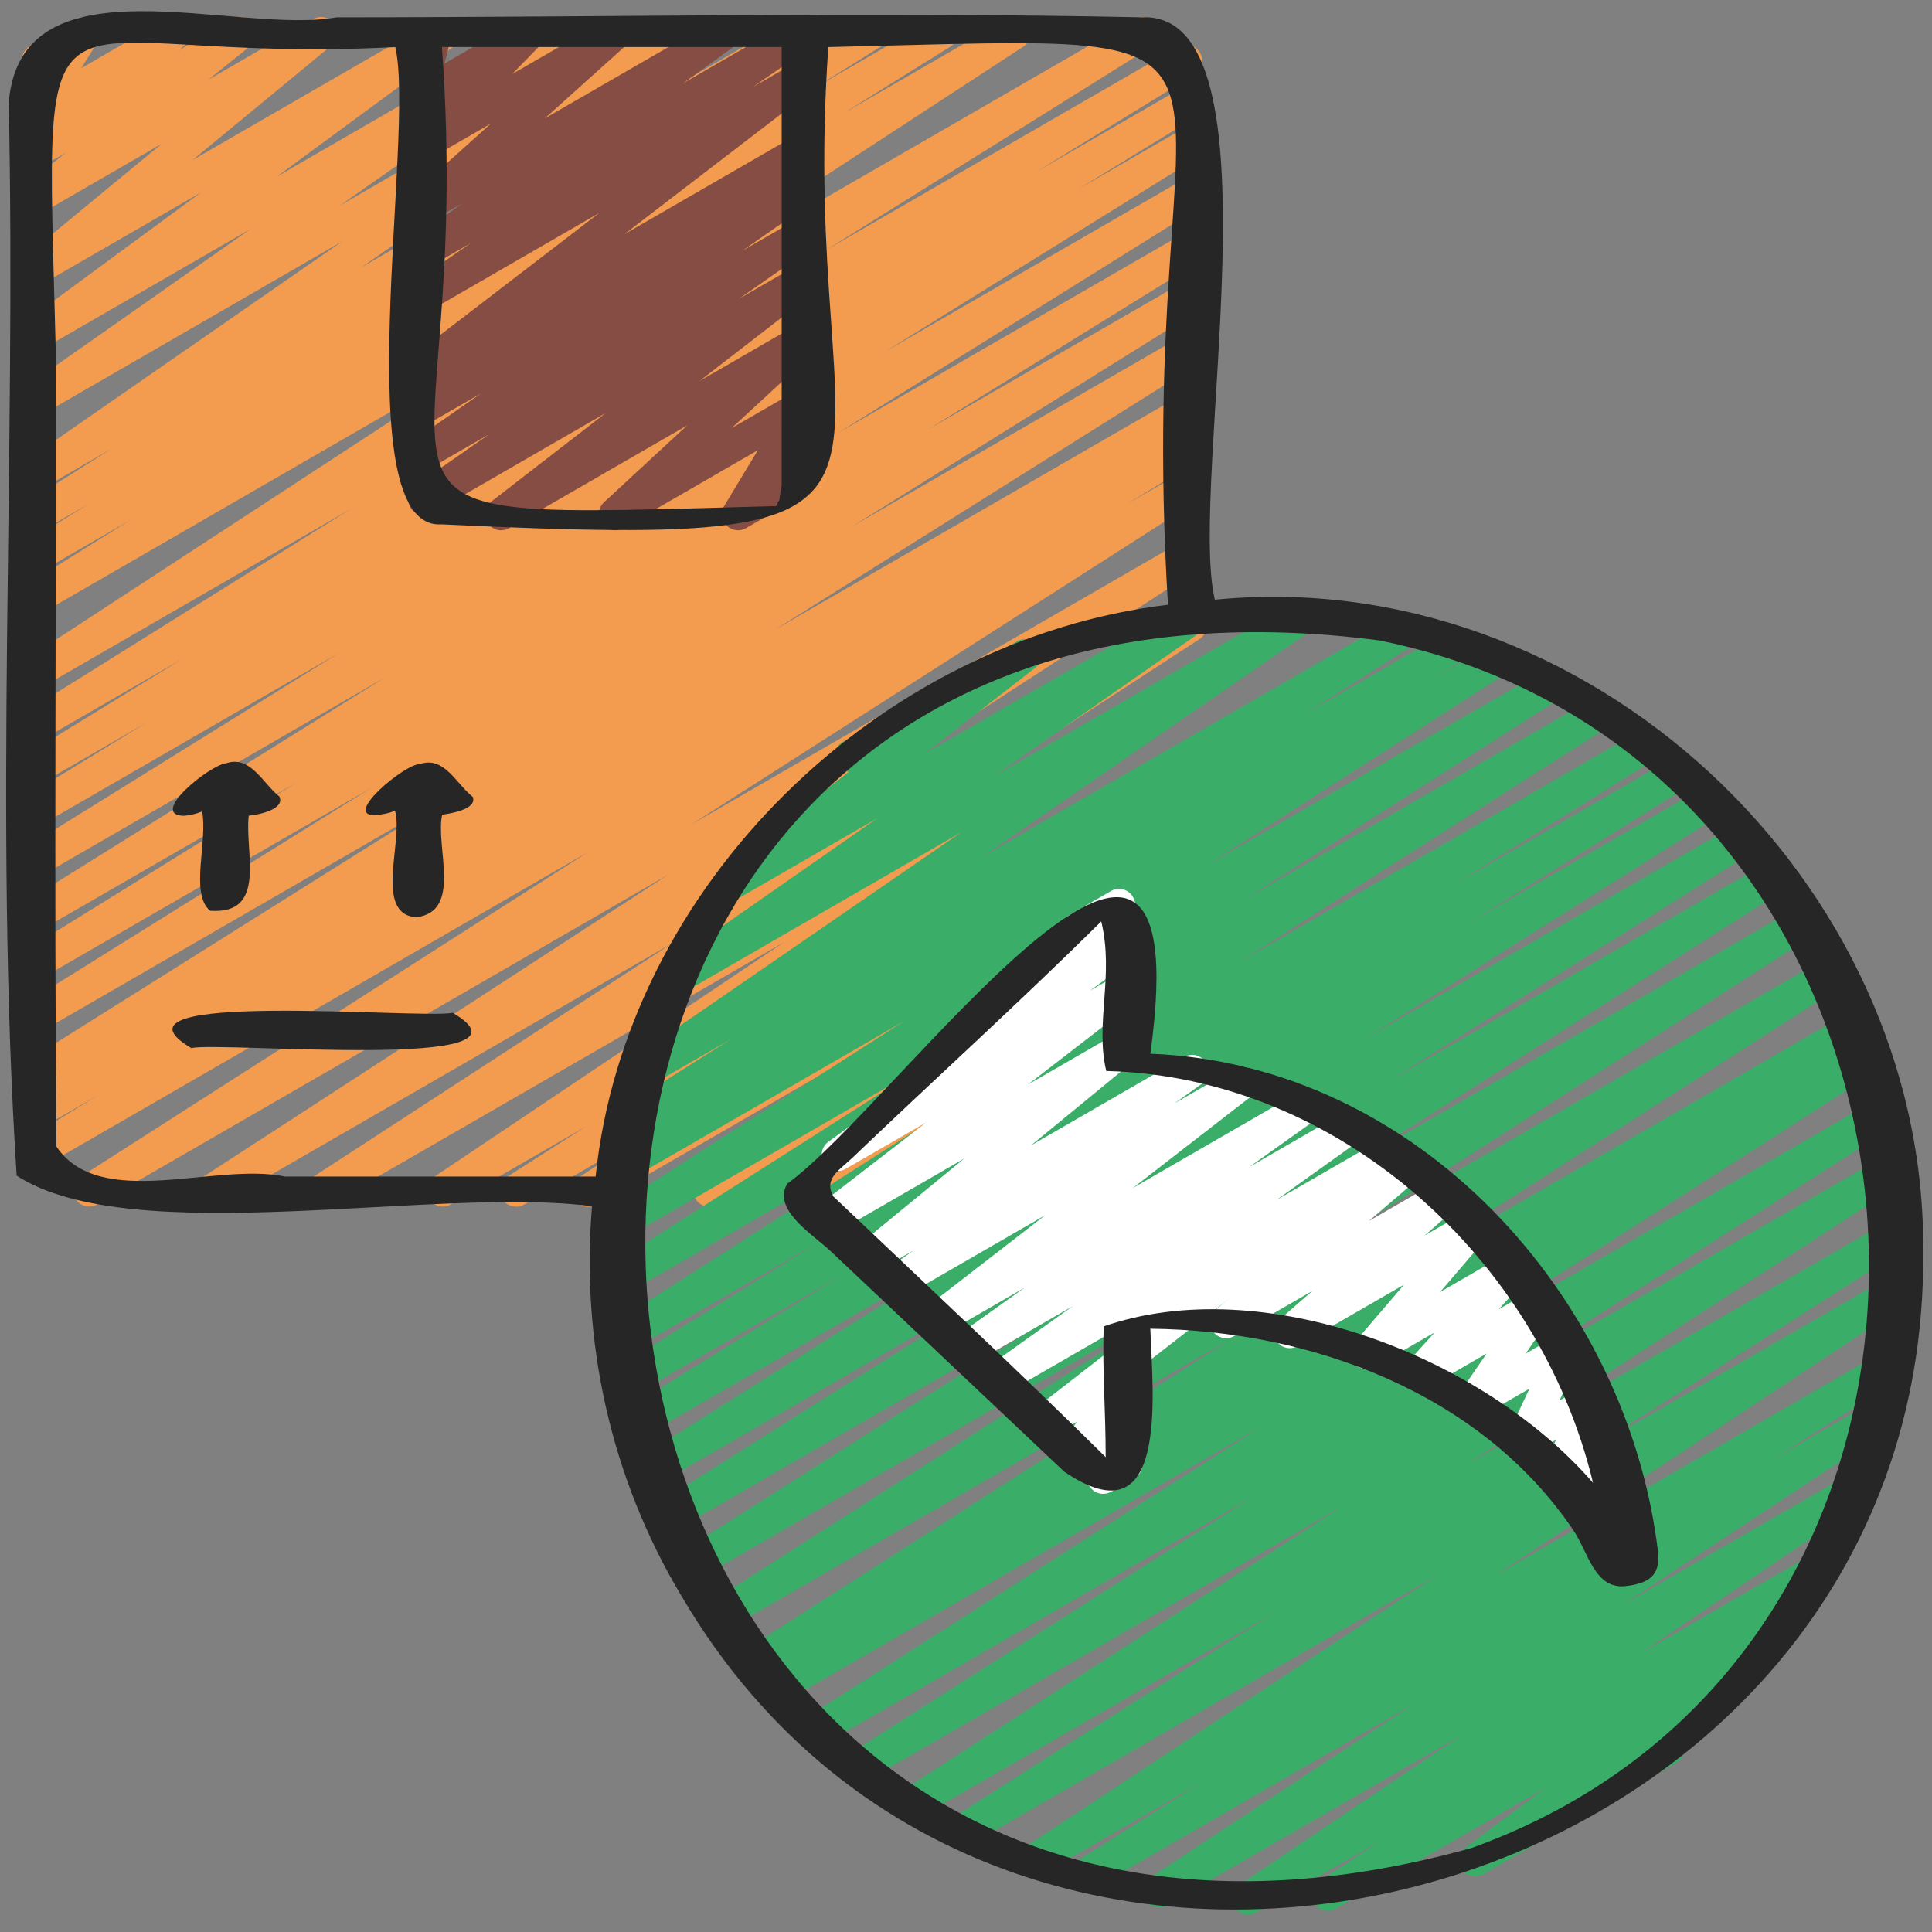 <svg id="Icons" viewBox="0 0 60 60" xmlns="http://www.w3.org/2000/svg"><rect x="0" y="0" width="60" height="60" fill="#808080" stroke="none"/><path d="m16.017 37.47c-.169 0-.333-.086-.427-.24-.142-.232-.071-.534.157-.681l2.442-1.562-4.186 2.416c-.234.135-.532.06-.675-.168-.143-.229-.077-.529.146-.68l10.874-7.294-14.104 8.142c-.235.136-.534.06-.676-.171-.143-.231-.074-.533.153-.681l11.188-7.277-14.08 8.129c-.235.136-.534.06-.677-.171-.142-.231-.073-.533.154-.681l14.449-9.389-17.734 10.24c-.236.138-.535.06-.677-.173s-.071-.534.157-.681l15.758-10.085-16.945 9.784c-.237.137-.539.059-.68-.177-.14-.235-.064-.54.169-.683l2.248-1.375-1.771 1.022c-.238.138-.541.058-.68-.178-.14-.235-.064-.539.169-.682l.649-.396-.139.08c-.235.138-.537.061-.679-.175-.141-.233-.068-.536.163-.682l13.174-8.273-12.658 7.308c-.238.137-.539.058-.679-.176-.141-.233-.067-.537.164-.682l10.771-6.713-10.255 5.924c-.238.138-.54.059-.679-.176-.141-.234-.066-.538.165-.682l8.424-5.217-7.91 4.566c-.238.137-.539.058-.679-.175-.141-.234-.067-.537.164-.682l11.211-6.997-10.696 6.177c-.238.137-.539.058-.679-.176-.141-.234-.067-.537.165-.682l9.747-6.057-9.233 5.331c-.238.138-.54.059-.68-.177s-.064-.539.168-.682l3.752-2.301-3.24 1.87c-.238.138-.54.059-.68-.177-.14-.234-.065-.539.168-.682l4.908-3.018-4.396 2.538c-.238.137-.539.058-.679-.175-.141-.234-.067-.537.164-.682l10.112-6.318-9.597 5.543c-.235.137-.534.061-.676-.171-.142-.23-.074-.532.152-.681l15.209-9.931-14.685 8.48c-.238.137-.539.058-.679-.175-.141-.234-.067-.538.164-.682l3.288-2.051-2.773 1.601c-.238.137-.539.058-.679-.175-.141-.234-.067-.537.164-.682l1.955-1.223-1.44.831c-.235.139-.537.06-.678-.174s-.069-.536.16-.682l2.696-1.704-2.179 1.258c-.232.135-.528.062-.672-.165s-.083-.525.137-.679l9.894-6.862-9.358 5.404c-.232.136-.527.062-.672-.164-.144-.226-.084-.524.135-.678l7.04-4.942-6.503 3.754c-.227.134-.523.064-.669-.159-.145-.222-.091-.519.123-.676l5.512-4.056-4.966 2.866c-.225.132-.513.065-.661-.147-.147-.214-.107-.506.093-.671l4.311-3.556-3.742 2.16c-.227.131-.516.064-.663-.15-.147-.216-.104-.509.101-.673l1.318-1.056-.756.436c-.222.131-.509.068-.658-.145-.149-.211-.112-.502.084-.669l.371-.315c-.147.006-.299-.039-.407-.151-.159-.165-.186-.418-.063-.612l.587-.936c-.199.012-.348-.088-.44-.25-.139-.239-.057-.545.183-.683l1.428-.824c.196-.117.448-.081.61.086.159.165.186.418.063.612l-.515.821 2.633-1.52c.224-.131.51-.067.658.145.149.211.112.502-.084.669l-.18.152 1.674-.966c.225-.134.515-.064.663.15.147.216.104.509-.101.673l-1.316 1.055 3.253-1.878c.223-.131.513-.066.661.147.147.214.107.505-.093.671l-4.312 3.557 7.579-4.374c.229-.133.523-.063.669.159.145.222.091.519-.123.676l-5.509 4.054 8.467-4.889c.229-.135.526-.062.672.164.144.226.084.524-.135.678l-7.043 4.944 10.024-5.786c.232-.135.528-.062.672.165s.083.525-.137.679l-9.894 6.862 13.349-7.706c.237-.137.537-.059.678.174s.069.536-.16.682l-2.688 1.699 4.425-2.555c.236-.139.537-.059.679.175.141.234.067.537-.164.682l-1.97 1.232 3.618-2.089c.237-.139.537-.06.679.176.141.233.067.537-.164.681l-3.281 2.047 5.029-2.903c.235-.137.534-.061.676.171.142.23.074.532-.152.681l-15.209 9.931 18.674-10.784c.236-.139.538-.059.679.175s.067.537-.164.682l-10.11 6.316 10.938-6.314c.236-.139.538-.06.68.177.14.234.065.539-.168.682l-4.892 3.007 4.516-2.606c.237-.138.539-.06.68.177.14.235.064.539-.168.682l-3.752 2.301 3.24-1.87c.237-.138.537-.059.679.176.141.234.067.537-.165.682l-9.747 6.057 9.233-5.33c.237-.139.537-.059.679.175.141.234.067.537-.164.682l-11.211 6.997 10.696-6.176c.237-.139.539-.06.679.176.141.234.066.538-.165.682l-8.424 5.217 7.91-4.566c.237-.138.537-.059.679.176.141.233.067.537-.164.682l-10.771 6.713 10.257-5.922c.237-.137.538-.06.679.175.141.233.068.536-.163.682l-13.174 8.273 12.658-7.308c.237-.139.54-.059.68.178.14.235.064.539-.169.682l-.649.396.139-.08c.237-.138.539-.06.68.177.14.235.064.54-.169.683l-2.242 1.371 1.731-.999c.237-.136.536-.058.677.173.142.232.071.534-.157.681l-15.77 10.092 15.25-8.804c.235-.137.534-.06.677.171.142.231.073.533-.154.681l-14.444 9.385 13.922-8.037c.235-.137.534-.061.676.171.143.231.074.533-.153.681l-11.188 7.277 10.665-6.157c.233-.137.531-.062.675.168.143.229.077.529-.146.68l-10.876 7.296 10.348-5.974c.237-.136.536-.059.677.173.142.232.071.534-.157.681l-2.433 1.556 1.913-1.104c.235-.136.534-.061.677.172.142.231.072.533-.155.681l-1.975 1.276 1.453-.839c.229-.135.524-.063.67.161.145.223.089.521-.127.677l-7.05 5.1 6.507-3.757c.229-.135.525-.064.671.162.144.225.087.522-.131.678l-3.599 2.565 3.059-1.766c.225-.134.518-.064.664.152.147.218.102.512-.105.674l-3.373 2.649 2.814-1.625c.219-.128.502-.07.653.137.15.205.123.491-.064.664l-2.257 2.076 1.668-.962c.193-.113.438-.081.599.074.161.156.197.4.091.598l-.904 1.663.118-.068c.238-.14.545-.057.683.183.139.239.057.545-.183.683l-1.655.955c-.193.113-.438.081-.599-.074-.161-.156-.197-.4-.091-.598l.904-1.662-4.043 2.334c-.218.129-.501.071-.653-.137-.15-.205-.123-.491.064-.664l2.256-2.076-4.983 2.877c-.226.131-.518.063-.664-.152-.147-.218-.102-.512.105-.674l3.374-2.65-6.021 3.477c-.229.134-.525.062-.671-.162-.144-.225-.087-.522.131-.678l3.596-2.563-5.895 3.403c-.229.134-.525.062-.67-.161s-.089-.521.127-.677l7.053-5.102-10.288 5.939c-.235.136-.534.061-.677-.172-.142-.231-.072-.533.155-.681l1.967-1.271-3.679 2.124c-.079.046-.165.067-.25.067z" fill="#f39b4f"/><path d="m15.568 16.47c-.161 0-.319-.078-.415-.222-.146-.218-.099-.513.109-.674l3.549-2.746-5.385 3.108c-.229.136-.529.062-.672-.164-.144-.226-.084-.525.136-.679l2.303-1.609-1.913 1.104c-.232.136-.528.062-.672-.165-.144-.226-.084-.525.137-.678l2.207-1.536-1.672.965c-.233.137-.53.062-.674-.167-.143-.228-.08-.528.143-.68l.606-.411-.075.043c-.227.133-.519.065-.666-.155-.146-.219-.098-.514.111-.674l5.886-4.517-5.331 3.078c-.233.137-.527.062-.673-.165-.144-.227-.082-.526.139-.679l1.872-1.295-1.338.771c-.229.134-.524.062-.67-.161-.145-.223-.089-.521.127-.677l1.625-1.175-1.082.624c-.218.129-.504.069-.654-.139-.15-.207-.12-.495.07-.666l2.554-2.295-1.97 1.137c-.214.125-.49.072-.645-.126-.153-.196-.138-.477.036-.655l.908-.933-.3.173c-.175.101-.392.087-.552-.034s-.232-.327-.183-.521l.28-1.103c-.093-.041-.174-.111-.229-.206-.139-.239-.057-.545.183-.683l.502-.29c.172-.101.391-.087.552.034.16.121.232.327.183.521l-.209.823 2.4-1.386c.215-.126.491-.072.645.126.153.196.138.477-.036.655l-.907.932 2.979-1.72c.221-.128.505-.068.654.139.15.207.12.495-.07.666l-2.553 2.294 5.383-3.107c.229-.135.524-.063.67.161.145.223.089.521-.127.677l-1.627 1.177 3.5-2.021c.234-.136.528-.061.673.165.144.227.082.526-.139.679l-1.869 1.293 1.336-.771c.226-.133.518-.065.666.155.146.219.098.514-.111.674l-5.886 4.517 5.331-3.078c.234-.135.531-.062.674.167.143.228.08.528-.143.68l-.606.411.075-.043c.232-.135.528-.062.672.165.144.226.084.525-.137.678l-2.207 1.536 1.672-.965c.23-.135.528-.062.672.164s.084.525-.136.679l-2.306 1.61 1.77-1.021c.226-.133.52-.065.665.154.146.218.099.513-.109.674l-3.549 2.746 2.993-1.728c.22-.128.502-.069.652.136.151.205.124.491-.062.664l-2.585 2.389 1.995-1.151c.197-.116.447-.081.607.083.159.162.188.413.07.608l-1.043 1.729.365-.211c.237-.14.545-.057.683.183.139.239.057.545-.183.683l-2.047 1.182c-.197.115-.447.08-.607-.083-.159-.162-.188-.413-.07-.608l1.043-1.728-4.19 2.419c-.218.129-.502.07-.652-.136-.151-.205-.124-.491.062-.664l2.586-2.39-5.525 3.189c-.078.046-.165.067-.25.067z" fill="#854d44"/><path d="m38.758 59.463c-.167 0-.329-.084-.424-.235-.143-.229-.079-.528.145-.68l6.951-4.687-9.194 5.308c-.235.135-.533.06-.676-.17-.142-.23-.075-.531.15-.681l8.225-5.42-10.011 5.779c-.235.139-.536.06-.678-.174-.141-.233-.069-.536.16-.682l3.936-2.487-4.948 2.856c-.234.135-.533.06-.676-.17-.142-.229-.075-.531.15-.68l12.802-8.447-14.455 8.346c-.236.139-.535.06-.678-.173-.141-.232-.07-.535.159-.682l9.857-6.286-10.871 6.276c-.235.137-.535.061-.677-.172-.142-.231-.072-.533.155-.681l13.57-8.768-14.685 8.478c-.236.138-.537.06-.678-.173s-.07-.535.159-.682l12.455-7.938-13.273 7.663c-.235.138-.535.06-.677-.173s-.071-.534.157-.681l13.996-8.952-14.755 8.519c-.238.137-.54.059-.68-.177s-.064-.539.169-.683l.344-.21-.502.289c-.235.138-.536.059-.677-.173-.142-.232-.071-.534.157-.681l15.077-9.654-15.646 9.033c-.235.139-.535.06-.677-.173s-.071-.534.157-.681l15.018-9.602-15.44 8.914c-.236.139-.537.06-.678-.174-.141-.232-.07-.535.16-.681l13.519-8.58-13.741 7.933c-.235.138-.536.061-.678-.175-.141-.232-.069-.536.161-.681l11.304-7.116-11.356 6.557c-.235.139-.536.06-.678-.174-.141-.233-.069-.537.161-.682l11.031-6.949-10.967 6.331c-.237.138-.539.059-.679-.176-.141-.233-.067-.537.164-.682l6.78-4.219-6.565 3.79c-.238.138-.538.059-.679-.176-.141-.233-.067-.537.164-.682l6.234-3.881-5.937 3.427c-.235.139-.535.06-.678-.173-.141-.232-.07-.535.159-.682l11.469-7.316-11.101 6.408c-.235.139-.536.06-.678-.173-.141-.232-.07-.535.159-.682l9.79-6.236-9.27 5.352c-.236.138-.535.06-.677-.173-.142-.231-.071-.534.157-.681l9.291-5.955-8.603 4.967c-.238.137-.538.058-.679-.176s-.067-.537.164-.681l.898-.561-.154.089c-.236.139-.537.06-.678-.174-.141-.232-.069-.536.16-.682l3.502-2.216-2.6 1.5c-.233.137-.529.062-.673-.166-.144-.227-.082-.526.14-.679l10.303-7.088-8.636 4.985c-.229.135-.529.062-.672-.164-.144-.227-.084-.525.136-.679l6.573-4.583-4.318 2.493c-.227.133-.518.064-.665-.153-.146-.218-.1-.513.108-.674l3.988-3.102c-.151-.019-.292-.105-.374-.247-.139-.239-.057-.545.183-.683l5.413-3.125c.226-.133.517-.064.665.153.146.218.1.513-.108.674l-3.417 2.658 8.179-4.722c.233-.135.528-.062.672.164s.084.525-.136.679l-6.568 4.579 9.434-5.446c.234-.136.53-.061.673.166.144.227.082.526-.14.679l-10.307 7.091 12.898-7.446c.237-.136.537-.059.678.174s.069.536-.16.682l-3.485 2.206 4.526-2.613c.236-.139.537-.06.679.176.141.233.067.537-.164.682l-.911.567 1.665-.961c.236-.136.537-.059.677.173.142.231.071.534-.157.681l-9.287 5.952 10.443-6.029c.237-.136.537-.059.678.173s.07.535-.159.682l-9.797 6.24 10.793-6.23c.237-.137.535-.059.678.173.141.232.07.535-.159.682l-11.465 7.314 12.387-7.151c.236-.138.538-.059.679.176.141.233.067.537-.164.682l-6.224 3.874 6.738-3.89c.236-.139.537-.06.679.176.141.233.067.537-.164.682l-6.794 4.228 7.245-4.183c.237-.136.537-.059.678.174s.069.537-.161.682l-11.024 6.945 11.546-6.666c.238-.137.537-.06.678.175.142.232.069.536-.161.681l-11.306 7.117 11.739-6.777c.237-.137.538-.06.678.174.141.232.07.535-.16.681l-13.517 8.58 13.927-8.041c.236-.137.536-.059.678.173.141.232.07.534-.158.681l-15.019 9.603 15.374-8.876c.237-.137.536-.059.677.173.142.232.071.534-.157.681l-15.075 9.652 15.281-8.822c.237-.139.539-.06.68.177.14.235.064.539-.169.683l-.344.21.174-.1c.237-.137.536-.059.677.173.142.232.071.534-.157.681l-13.999 8.954 13.96-8.06c.237-.137.537-.06.678.173s.07.535-.159.682l-12.458 7.94 12.245-7.069c.236-.138.536-.061.677.172.142.231.072.533-.155.681l-13.562 8.762 13.204-7.623c.237-.136.536-.059.678.173.141.232.07.535-.159.682l-9.858 6.287 9.328-5.386c.233-.137.532-.062.676.17.142.229.075.531-.15.68l-12.804 8.448 12.014-6.936c.237-.136.538-.059.678.174.141.233.069.536-.16.682l-3.934 2.486 3.07-1.772c.233-.138.533-.061.676.17.142.23.075.531-.15.681l-8.225 5.42 6.975-4.026c.233-.137.53-.061.674.168.143.229.079.528-.145.679l-6.958 4.692 5.25-3.03c.233-.137.531-.062.675.169.143.229.077.531-.148.681l-1.875 1.245c.224-.114.502-.044.644.17.146.222.095.518-.117.676l-3.431 2.564c.127.031.24.112.311.234.139.239.057.545-.183.683l-5.979 3.452c-.228.133-.521.062-.667-.157-.146-.222-.095-.518.117-.676l2.472-1.847-6.497 3.75c-.235.136-.532.062-.675-.169-.143-.229-.077-.531.148-.681l1.872-1.242-3.833 2.212c-.079.046-.165.067-.25.067z" fill="#3aad69"/><path d="m50.121 48.624c-.096 0-.192-.027-.275-.083-.158-.104-.244-.289-.221-.477l.082-.685-.078.045c-.173.101-.39.087-.551-.033-.16-.12-.232-.325-.185-.52l.226-.912-.469.271c-.188.107-.421.085-.582-.06-.161-.143-.213-.373-.127-.571l.381-.883-.779.449c-.189.108-.428.084-.589-.064s-.207-.384-.113-.582l.658-1.393-1.533.885c-.202.119-.458.078-.617-.093-.158-.172-.177-.431-.045-.623l.865-1.26-1.858 1.072c-.212.123-.484.074-.639-.118-.154-.191-.147-.466.018-.649l.865-.961-1.861 1.074c-.21.124-.479.075-.635-.113-.155-.188-.153-.46.005-.645l1.54-1.799-3.3 1.905c-.219.13-.506.069-.656-.142-.15-.209-.116-.498.077-.668l1.032-.901-2.43 1.402c-.222.132-.509.067-.658-.144s-.113-.501.083-.669l1.611-1.38-3.6 2.078c-.24.138-.546.057-.683-.183-.139-.239-.057-.545.183-.683l8.281-4.781c.221-.13.508-.068.658.144.149.211.113.501-.083.669l-1.611 1.38 2.186-1.262c.221-.129.507-.068.656.142.15.209.116.498-.077.668l-1.032.901 1.393-.804c.21-.123.479-.075.635.113.155.188.153.46-.005.645l-1.54 1.799 2.065-1.192c.21-.125.482-.075.639.118.154.191.147.466-.018.649l-.866.962 1.036-.598c.201-.118.458-.077.617.093.158.172.177.431.045.623l-.864 1.26 1.006-.581c.188-.109.427-.084.589.064.161.148.207.384.113.582l-.658 1.393.702-.404c.188-.107.421-.085.582.06.161.143.213.373.127.571l-.381.882.179-.103c.173-.101.391-.087.551.033s.232.325.185.52l-.228.92c.148-.058.319-.041.454.05.158.104.244.289.221.477l-.1.832c.139.025.267.109.343.242.139.239.057.545-.183.683l-.509.294c-.077.045-.164.067-.25.067z" fill="#fff"/><path d="m34.26 46.393c-.119 0-.237-.043-.331-.126-.161-.143-.213-.372-.129-.569l.125-.295-.258.148c-.199.117-.452.08-.611-.087s-.185-.421-.06-.615l.444-.693-.777.448c-.226.133-.517.064-.665-.153-.146-.219-.1-.513.108-.674l5.048-3.92-5.907 3.41c-.229.134-.526.062-.67-.162-.145-.224-.088-.522.129-.677l2.604-1.862-3.056 1.764c-.229.135-.526.062-.671-.162-.144-.225-.087-.522.131-.678l2.099-1.496-2.503 1.444c-.226.133-.52.064-.665-.154-.146-.218-.099-.513.108-.674l3.702-2.868-4.382 2.529c-.229.134-.526.062-.67-.162-.145-.224-.088-.522.129-.677l.836-.598-1.128.65c-.225.132-.513.066-.661-.148s-.107-.506.094-.671l3.271-2.685-3.98 2.298c-.227.134-.519.064-.665-.154s-.099-.514.109-.674l3.358-2.594-2.497 1.441c-.227.136-.523.065-.669-.16-.146-.223-.091-.52.124-.676l3.727-2.722c-.04-.03-.076-.067-.107-.11-.148-.212-.111-.502.086-.67l3.514-2.977c-.049-.209.042-.435.237-.547l1.321-.763c.224-.131.511-.065.659.145.148.212.111.502-.086.67l-.754.639.399-.23c.229-.133.523-.064.669.16.146.223.091.52-.124.676l-1.418 1.036.873-.504c.227-.133.519-.065.665.154s.099.514-.109.674l-3.357 2.593 2.802-1.617c.225-.132.513-.065.661.148s.107.506-.094.671l-3.271 2.685 4.755-2.745c.229-.136.526-.063.67.162.145.224.088.522-.129.677l-.835.598 1.851-1.068c.226-.133.52-.065.665.154.146.218.1.513-.108.674l-3.706 2.872 5.168-2.983c.231-.136.525-.063.671.162.144.225.087.522-.131.678l-2.093 1.492 2.911-1.681c.229-.135.525-.063.67.162.145.224.088.522-.129.677l-2.606 1.864 3.344-1.93c.227-.133.519-.064.665.153.146.219.1.513-.108.674l-8.123 6.308c.077.154.07.341-.026.492l-.487.762c.145-.018.287.022.398.121.161.143.213.372.129.569l-.259.608c.095.042.177.112.231.208.139.239.057.545-.183.683l-.711.41c-.078.045-.164.067-.25.067z" fill="#fff"/><g fill="#262626"><path d="m21.173 49.58c10.315 17.575 38.693 9.698 38.554-10.658.124-11.574-10.446-21.436-21.999-20.298-.856-3.591 2.244-18.323-2.281-18.086-8.326-.175-16.672 0-24.999 0-3.111.566-9.8-1.958-10.177 2.648.238 11.073-.46 22.344.246 33.325 3.586 2.327 13.079.311 17.868.951-.346 4.152.559 8.407 2.788 12.119zm21.672-29.69c18.592 3.77 20.802 31.036 2.867 37.498-31.674 8.826-35.646-41.785-2.867-37.498zm-18.57-4.828c-.008.153-.067.313-.067.459 0-.004-.061.097-.099.196-15.128.398-9.297.805-10.384-14.256h10.551c-.003 4.533.005 9.068 0 13.601zm-15.424 21.476c-2.167-.452-5.747 1.079-7.097-.929-.077-8.273 0-16.57-.026-24.85-.318-12.644-.797-8.704 10.548-9.297.634 2.668-1.565 15.02 1.432 14.821 16.935.807 11.006-.644 12.017-14.821 15.444-.358 9.429-1.116 10.547 17.319-8.977 1.072-16.839 8.717-17.775 17.758h-9.645z"/><path d="m24.45 36.761c-.485.805.814 1.592 1.338 2.087 2.421 2.285 4.841 4.57 7.262 6.855 3.273 2.225 2.743-2.455 2.674-4.438 4.991.05 10.265 2.002 13.135 6.254.471.692.664 1.859 1.642 1.737.717-.089 1.05-.33.995-1.027-.945-7.996-7.488-15.188-15.771-15.504 1.651-11.956-7.886 1.599-11.275 4.035zm1.987-.771c2.583-2.473 5.222-4.856 7.763-7.375.406 1.683-.199 3.161.156 4.645 7.248.183 13.454 5.86 15.116 12.789-3.434-3.953-10.277-6.567-15.197-4.856-.042 1.433.06 2.531.063 4.06-2.807-2.771-5.634-5.415-8.461-8.1-.302-.544.191-.816.559-1.164z"/><path d="m14.06 31.453c-.987.203-11.22-.734-8.12 1.094.988-.203 11.221.734 8.12-1.094z"/><path d="m5.698 25.336c.189-.011.389-.059.577-.135.186.902-.389 2.563.251 3.083 1.783.129 1.071-1.8 1.198-2.952.291-.026 1.131-.191.955-.593-.516-.403-.893-1.29-1.655-1.036-.501.048-2.419 1.592-1.326 1.633z"/><path d="m11.691 25.31c.196-.016.396-.056.578-.131.262.947-.669 3.2.655 3.309 1.449-.182.59-2.176.807-3.187.277-.037 1.096-.173.95-.554-.515-.404-.889-1.286-1.649-1.015-.447-.019-2.465 1.655-1.341 1.577z"/></g></svg>